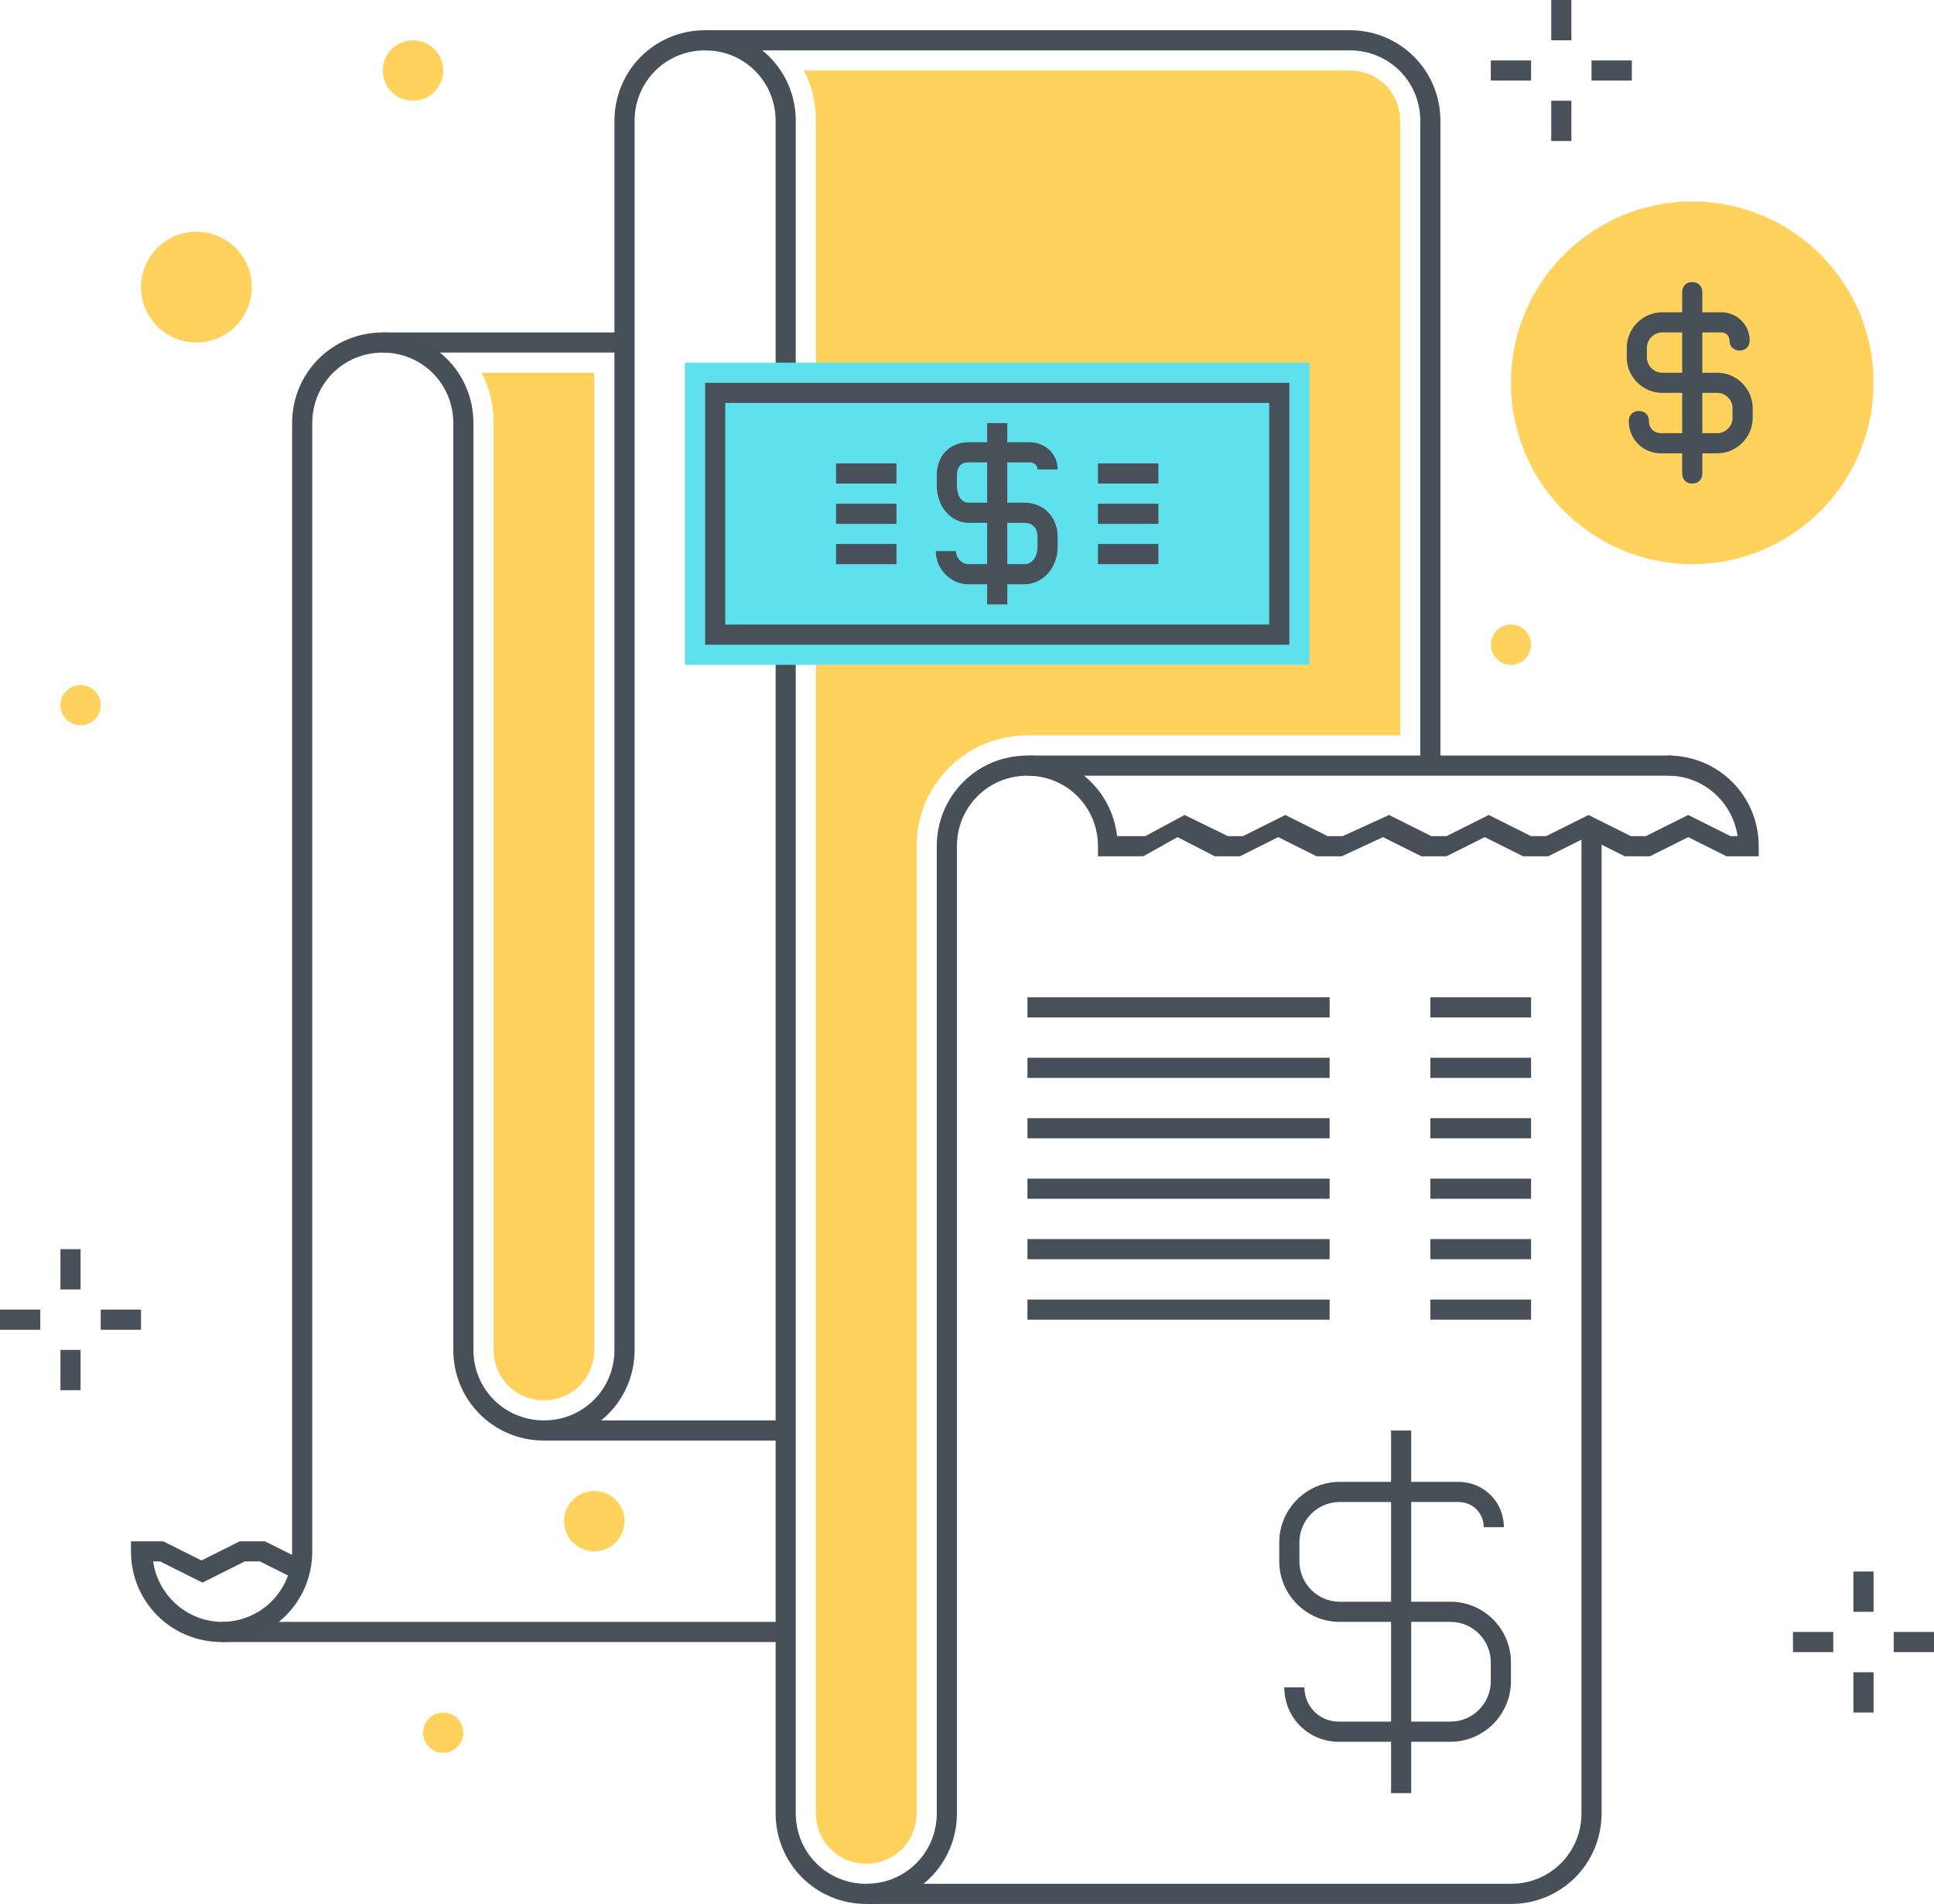 <?xml version="1.0" encoding="utf-8"?>
<!-- Generator: Adobe Illustrator 20.1.0, SVG Export Plug-In . SVG Version: 6.00 Build 0)  -->
<svg version="1.1" id="Layer_1" xmlns="http://www.w3.org/2000/svg" xmlns:xlink="http://www.w3.org/1999/xlink" x="0px" y="0px"
	 viewBox="0 0 192 189" style="enable-background:new 0 0 192 189;" xml:space="preserve">
<style type="text/css">
	.st0{fill:#FFD15D;}
	.st1{fill:#475059;}
	.st2{fill:#48515A;}
	.st3{fill:#5FE0ED;}
</style>
<title>Color line, invoice, bill illustration</title>
<desc>
	Color line, invoice, bill illustration, icon, background and graphics. The illustration is colorful, flat, vector, pixel perfect, suitable for web and print. Linear stokes and fills.
	</desc>
<g>
	<g>
		<g>
			<g>
				<g>
					<circle class="st0" cx="168" cy="38" r="18"/>
				</g>
				<g>
					<g>
						<path class="st1" d="M170.5,45h-5.6c-1.8,0-3.2-1.4-3.2-3.2c0-0.6,0.4-1,1-1s1,0.4,1,1c0,0.7,0.5,1.2,1.2,1.2h5.6
							c0.8,0,1.5-0.7,1.5-1.5v-1c0-0.8-0.7-1.5-1.5-1.5H165c-1.9,0-3.5-1.6-3.5-3.5v-1c0-1.9,1.6-3.5,3.5-3.5h5.9
							c1.5,0,2.8,1.2,2.8,2.8c0,0.6-0.4,1-1,1s-1-0.4-1-1c0-0.4-0.3-0.8-0.8-0.8H165c-0.8,0-1.5,0.7-1.5,1.5v1
							c0,0.8,0.7,1.5,1.5,1.5h5.5c1.9,0,3.5,1.6,3.5,3.5v1C174,43.4,172.4,45,170.5,45z"/>
					</g>
					<g>
						<path class="st1" d="M168,48c-0.6,0-1-0.4-1-1V29c0-0.6,0.4-1,1-1s1,0.4,1,1v18C169,47.6,168.6,48,168,48z"/>
					</g>
				</g>
			</g>
			<g>
				<g>
					<g>
						<path class="st1" d="M144,172.9h-11.1c-3,0-5.4-2.4-5.4-5.4h2c0,1.9,1.5,3.4,3.4,3.4H144c2.2,0,4-1.8,4-4V165c0-2.2-1.8-4-4-4
							h-11c-3.3,0-6-2.7-6-6v-1.9c0-3.3,2.7-6,6-6h11.8c2.5,0,4.5,2,4.5,4.5h-2c0-1.4-1.1-2.5-2.5-2.5H133c-2.2,0-4,1.8-4,4v1.9
							c0,2.2,1.8,4,4,4h11c3.3,0,6,2.7,6,6v1.9C150,170.2,147.3,172.9,144,172.9z"/>
					</g>
					<g>
						<rect x="138.1" y="142" class="st1" width="2" height="36"/>
					</g>
				</g>
			</g>
			<g>
				<rect x="142" y="99" class="st1" width="10" height="2"/>
			</g>
			<g>
				<rect x="142" y="105" class="st1" width="10" height="2"/>
			</g>
			<g>
				<rect x="142" y="111" class="st1" width="10" height="2"/>
			</g>
			<g>
				<rect x="142" y="117" class="st1" width="10" height="2"/>
			</g>
			<g>
				<rect x="142" y="123" class="st1" width="10" height="2"/>
			</g>
			<g>
				<g>
					<rect x="38" y="33" class="st2" width="24" height="2"/>
				</g>
				<g>
					<rect x="22" y="161" class="st2" width="56" height="2"/>
				</g>
				<g>
					<path class="st1" d="M150,189H86v-2h64c3.9,0,7-3.1,7-7V82h2v98C159,185,155,189,150,189z"/>
				</g>
				<g>
					<path class="st1" d="M143,76h-2V12c0-3.9-3.1-7-7-7H70V3h64c5,0,9,4,9,9V76z"/>
				</g>
				<g>
					<rect x="102" y="75" class="st1" width="64" height="2"/>
				</g>
				<g>
					<rect x="54" y="141" class="st1" width="24" height="2"/>
				</g>
				<g>
					<path class="st1" d="M86,189c-5,0-9-4-9-9V12c0-3.9-3.1-7-7-7s-7,3.1-7,7v122c0,5-4,9-9,9s-9-4-9-9V42c0-3.9-3.1-7-7-7
						s-7,3.1-7,7v112c0,5-4,9-9,9v-2c3.9,0,7-3.1,7-7V42c0-5,4-9,9-9s9,4,9,9v92c0,3.9,3.1,7,7,7s7-3.1,7-7V12c0-5,4-9,9-9s9,4,9,9
						v168c0,3.9,3.1,7,7,7s7-3.1,7-7V84c0-5,4-9,9-9c4.6,0,8.4,3.5,8.9,8h2.8l3.9-2.1l4.3,2.1h1.5l4.2-2.1l4.2,2.1h1.5l4.6-2.1
						l4.2,2.1h1.5l4.2-2.1l4.2,2.1h1.5l4.2-2.1l4.2,2.1h1.5l4.2-2.1l4.2,2.1h0.7c-0.5-3.4-3.4-6-6.9-6v-2c5,0,9,4,9,9v1h-3.2
						l-3.8-1.9l-3.8,1.9h-2.5l-3.8-1.9l-3.8,1.9h-2.5l-3.8-1.9l-3.8,1.9h-2.5l-3.8-1.9l-4.1,1.9h-2.5l-3.8-1.9l-3.8,1.9h-2.5
						l-3.7-1.9l-3.4,1.9H109v-1c0-3.9-3.1-7-7-7s-7,3.1-7,7v96C95,185,91,189,86,189z"/>
				</g>
				<g>
					<g>
						<path class="st0" d="M49,134c0,2.8,2.2,5,5,5s5-2.2,5-5V37H47.8c0.8,1.5,1.2,3.2,1.2,5V134z"/>
					</g>
					<g>
						<path class="st0" d="M139,73V12c0-2.8-2.2-5-5-5H79.8c0.8,1.5,1.2,3.2,1.2,5v168c0,2.8,2.2,5,5,5s5-2.2,5-5V84
							c0-6.1,4.9-11,11-11H139z"/>
					</g>
				</g>
				<g>
					<path class="st1" d="M22,163c-5,0-9-4-9-9v-1h3.2l3.8,1.9l3.8-1.9h2.5l4.2,2.1l-0.9,1.8l-3.8-1.9h-1.5l-4.2,2.1l-4.2-2.1h-0.7
						c0.5,3.4,3.4,6,6.9,6V163z"/>
				</g>
				<g>
					<rect x="102" y="99" class="st1" width="30" height="2"/>
				</g>
				<g>
					<rect x="102" y="105" class="st1" width="30" height="2"/>
				</g>
				<g>
					<rect x="102" y="111" class="st1" width="30" height="2"/>
				</g>
				<g>
					<rect x="102" y="117" class="st1" width="30" height="2"/>
				</g>
				<g>
					<rect x="102" y="123" class="st1" width="30" height="2"/>
				</g>
				<g>
					<rect x="102" y="129" class="st1" width="30" height="2"/>
				</g>
			</g>
			<g>
				<rect x="142" y="129" class="st1" width="10" height="2"/>
			</g>
			<g>
				<circle class="st0" cx="19.5" cy="28.5" r="5.5"/>
			</g>
			<g>
				<circle class="st0" cx="41" cy="7" r="3"/>
			</g>
			<g>
				<circle class="st0" cx="8" cy="70" r="2"/>
			</g>
			<g>
				<circle class="st0" cx="150" cy="64" r="2"/>
			</g>
			<g>
				<circle class="st0" cx="59" cy="151" r="3"/>
			</g>
			<g>
				<circle class="st0" cx="44" cy="172" r="2"/>
			</g>
			<g>
				<g>
					<g>
						<rect x="6" y="124" class="st2" width="2" height="4"/>
					</g>
					<g>
						<rect x="6" y="134" class="st2" width="2" height="4"/>
					</g>
				</g>
				<g>
					<g>
						<rect x="10" y="130" class="st2" width="4" height="2"/>
					</g>
					<g>
						<rect y="130" class="st2" width="4" height="2"/>
					</g>
				</g>
			</g>
			<g>
				<g>
					<g>
						<rect x="184" y="156" class="st2" width="2" height="4"/>
					</g>
					<g>
						<rect x="184" y="166" class="st2" width="2" height="4"/>
					</g>
				</g>
				<g>
					<g>
						<rect x="188" y="162" class="st2" width="4" height="2"/>
					</g>
					<g>
						<rect x="178" y="162" class="st2" width="4" height="2"/>
					</g>
				</g>
			</g>
			<g>
				<g>
					<g>
						<rect x="154" class="st2" width="2" height="4"/>
					</g>
					<g>
						<rect x="154" y="10" class="st2" width="2" height="4"/>
					</g>
				</g>
				<g>
					<g>
						<rect x="158" y="6" class="st2" width="4" height="2"/>
					</g>
					<g>
						<rect x="148" y="6" class="st2" width="4" height="2"/>
					</g>
				</g>
			</g>
			<g>
				<g>
					<g>
						<g>
							<polygon class="st3" points="68,66 68,36 130,36 130,66 							"/>
						</g>
						<g>
							<g>
								<path class="st2" d="M101.7,58h-5.6c-1.7,0-3.2-1.5-3.2-3.3h2c0,0.7,0.6,1.3,1.2,1.3h5.6c0.9,0,1.3-0.9,1.3-1.7v-1
									c0-0.9-0.5-1.4-1.3-1.4h-5.5c-1.8,0-3.2-1.6-3.2-3.7v-1c0-2,1.3-3.3,3.2-3.3h6c1.6,0,2.8,1.2,2.8,2.7h-2
									c0-0.5-0.4-0.7-0.8-0.7h-6c-0.3,0-1.2,0-1.2,1.3v1c0,0.6,0.2,1.7,1.2,1.7h5.5c1.9,0,3.3,1.4,3.3,3.4v1
									C105,56.4,103.5,58,101.7,58z"/>
							</g>
							<g>
								<rect x="98" y="42" class="st2" width="2" height="18"/>
							</g>
						</g>
						<g>
							<rect x="109" y="50" class="st2" width="6" height="2"/>
						</g>
						<g>
							<rect x="109" y="54" class="st2" width="6" height="2"/>
						</g>
						<g>
							<rect x="109" y="46" class="st2" width="6" height="2"/>
						</g>
						<g>
							<g>
								<rect x="83" y="50" class="st2" width="6" height="2"/>
							</g>
							<g>
								<rect x="83" y="46" class="st2" width="6" height="2"/>
							</g>
							<g>
								<rect x="83" y="54" class="st2" width="6" height="2"/>
							</g>
						</g>
					</g>
				</g>
				<g>
					<path class="st2" d="M128,64H70V38h58V64z M72,62h54V40H72V62z"/>
				</g>
			</g>
		</g>
	</g>
</g>
</svg>
